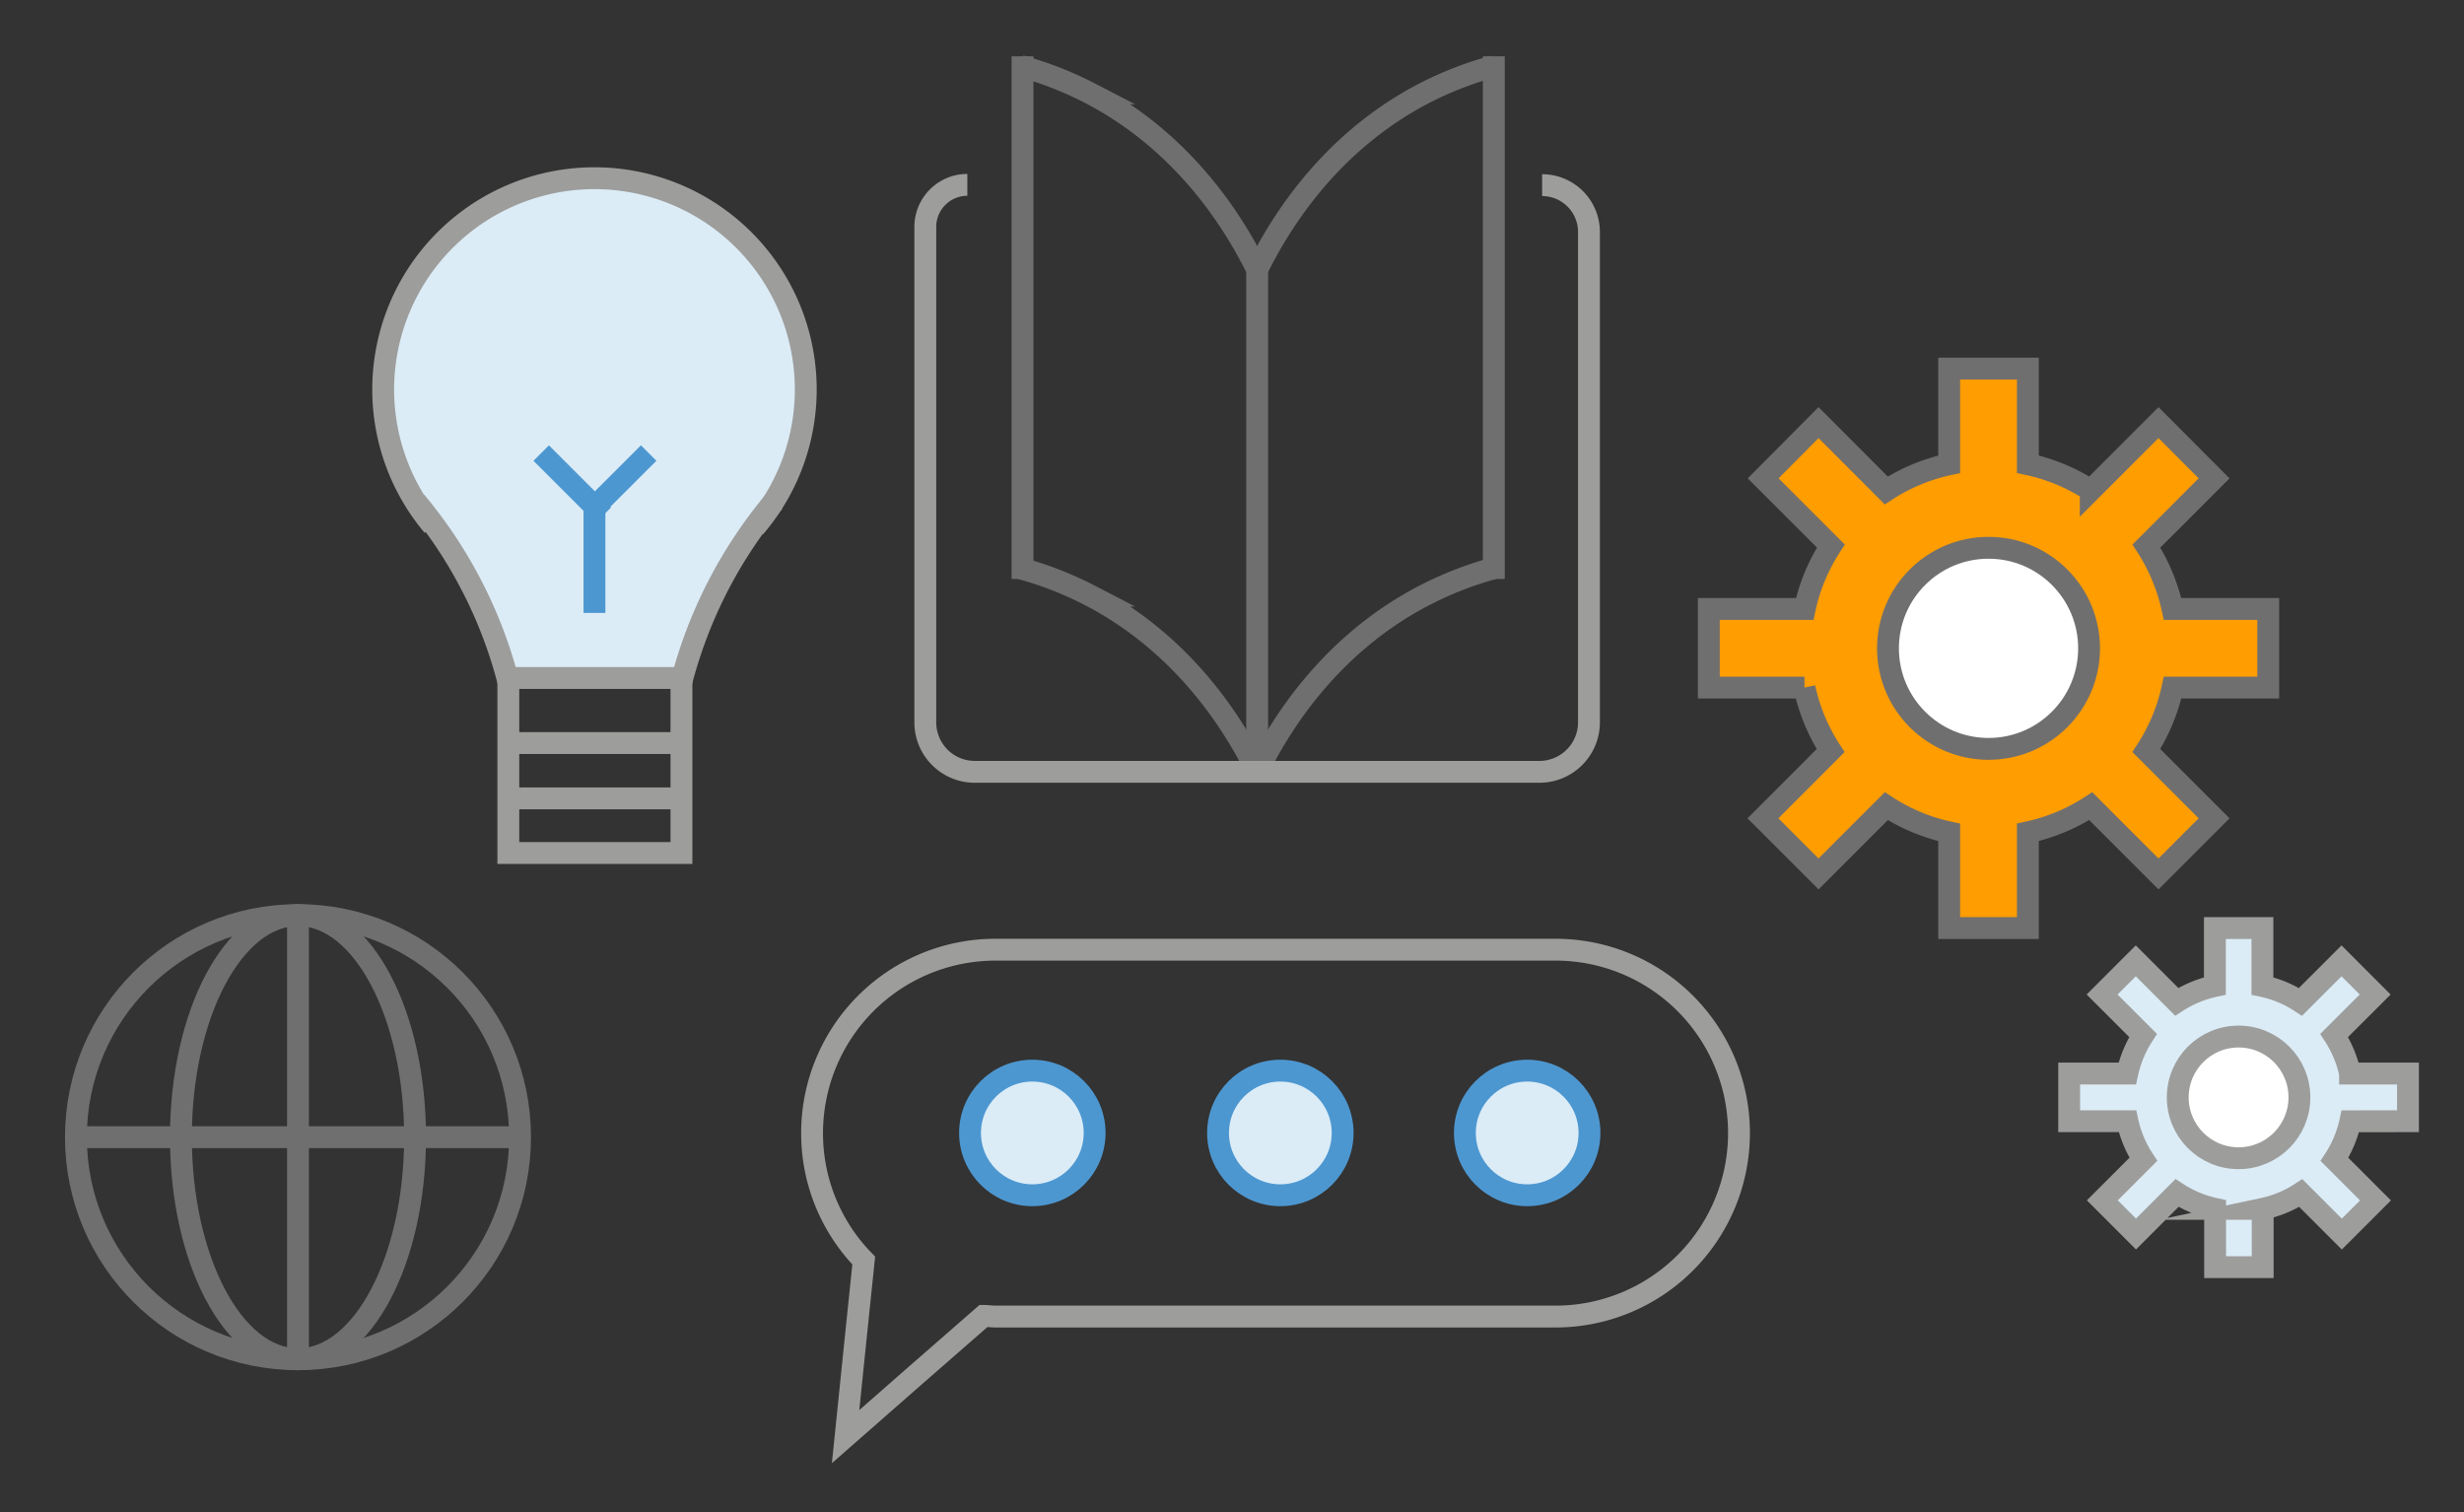 <svg id="Layer_1" data-name="Layer 1" xmlns="http://www.w3.org/2000/svg" viewBox="0 0 338.19 207.51"><rect x="0" y="0" width="338.19" height="207.51" fill="#333333" stroke="none"/><defs><style>.cls-1{fill:#ff9d01;}.cls-1,.cls-4,.cls-7{stroke:#706f6f;}.cls-1,.cls-2,.cls-4,.cls-5,.cls-6,.cls-7,.cls-8,.cls-9{stroke-miterlimit:10;stroke-width:3px;}.cls-2,.cls-3,.cls-6{fill:#dbecf6;}.cls-2,.cls-5,.cls-8{stroke:#9d9d9c;}.cls-4,.cls-5,.cls-9{fill:none;}.cls-6,.cls-9{stroke:#4d97d1;}.cls-7,.cls-8{fill:#fff;}</style></defs><path class="cls-1" d="M311.32,94.37V83.58H298.19a26.1,26.1,0,0,0-3.59-8.64l9.29-9.29L296.26,58l-9.3,9.3a25.72,25.72,0,0,0-8.63-3.59V50.59h-10.8V63.72a25.78,25.78,0,0,0-8.64,3.59L249.6,58,242,65.65l9.29,9.29a25.69,25.69,0,0,0-3.59,8.64H234.54V94.37h13.13a25.61,25.61,0,0,0,3.59,8.64l-9.29,9.3,7.63,7.63,9.3-9.3a25.57,25.57,0,0,0,8.63,3.6v13.13h10.8V114.23a25.64,25.64,0,0,0,8.63-3.59l9.3,9.3,7.63-7.63-9.3-9.3a25.71,25.71,0,0,0,3.6-8.64Z"/><path class="cls-2" d="M330.5,153.88v-6.54h-7.95a15.81,15.81,0,0,0-2.18-5.23l5.63-5.62-4.62-4.62-5.63,5.63a15.43,15.43,0,0,0-5.23-2.18v-7.95H304v7.95a15.76,15.76,0,0,0-5.24,2.17l-5.62-5.62-4.62,4.62,5.62,5.62a15.79,15.79,0,0,0-2.17,5.23H284v6.54H292a15.52,15.52,0,0,0,2.18,5.23l-5.63,5.63,4.62,4.62,5.63-5.63a15.64,15.64,0,0,0,5.23,2.18v8h6.53v-8a15.5,15.5,0,0,0,5.23-2.17l5.63,5.63,4.62-4.62-5.63-5.63a15.6,15.6,0,0,0,2.18-5.23Z"/><polygon class="cls-3" points="93.53 93.05 69.77 93.05 57.08 68.85 104.89 67.87 93.53 93.05"/><path class="cls-2" d="M59.43,72.16a29,29,0,1,1,44.14.22"/><circle class="cls-4" cx="40.9" cy="156.07" r="30.48"/><line class="cls-4" x1="40.9" y1="125.6" x2="40.9" y2="186.55"/><ellipse class="cls-4" cx="40.9" cy="156.07" rx="16.07" ry="30.48"/><line class="cls-4" x1="70.29" y1="156.07" x2="9.34" y2="156.07"/><path class="cls-5" d="M213.5,130.34H136.63a25.17,25.17,0,0,0-25.17,25.17h0A25,25,0,0,0,118.55,173l-1.19,11.48-1.3,12.69,9.59-8.41L135,180.6c.55,0,1.11.09,1.67.09H213.5a25.18,25.18,0,0,0,25.18-25.18h0A25.17,25.17,0,0,0,213.5,130.34Z"/><line class="cls-4" x1="172.55" y1="34.2" x2="172.55" y2="105.93"/><line class="cls-4" x1="140.34" y1="7.73" x2="140.34" y2="79.46"/><line class="cls-4" x1="205.03" y1="7.73" x2="205.03" y2="79.46"/><path class="cls-4" d="M172.55,105.93c-2.93-5.94-9.67-17.3-22.91-24.19A48.84,48.84,0,0,0,140.07,78"/><path class="cls-4" d="M172.55,37c-2.93-5.94-9.67-17.3-22.91-24.19a48.84,48.84,0,0,0-9.57-3.74"/><path class="cls-4" d="M172.55,105.93c2.92-5.94,9.66-17.3,22.9-24.19A48.67,48.67,0,0,1,205,78"/><path class="cls-4" d="M172.55,37c2.92-5.94,9.66-17.3,22.9-24.19A48.67,48.67,0,0,1,205,9.1"/><circle class="cls-6" cx="141.69" cy="155.49" r="8.55"/><circle class="cls-6" cx="175.73" cy="155.49" r="8.55"/><circle class="cls-6" cx="209.61" cy="155.49" r="8.55"/><circle class="cls-7" cx="272.93" cy="88.98" r="13.8"/><circle class="cls-8" cx="307.25" cy="150.61" r="8.35"/><polyline class="cls-5" points="93.53 93.05 93.53 117.07 69.77 117.07 69.77 93.05"/><path class="cls-5" d="M57.07,68.85a63,63,0,0,1,12.7,24.7"/><path class="cls-5" d="M106.23,68.85a63.4,63.4,0,0,0-12.7,24.7"/><line class="cls-5" x1="69.77" y1="93.05" x2="93.53" y2="93.05"/><line class="cls-5" x1="69.77" y1="101.98" x2="93.53" y2="101.98"/><line class="cls-5" x1="69.77" y1="109.57" x2="93.53" y2="109.57"/><line class="cls-9" x1="81.59" y1="69.93" x2="81.59" y2="84.12"/><line class="cls-9" x1="74.28" y1="62.18" x2="82.81" y2="70.71"/><line class="cls-9" x1="89.03" y1="62.18" x2="81.32" y2="69.88"/><path class="cls-5" d="M211.66,25.41h0a6.43,6.43,0,0,1,6.43,6.43V99.13a6.8,6.8,0,0,1-6.8,6.8h-77.5A6.79,6.79,0,0,1,127,99.14v-68a5.77,5.77,0,0,1,5.77-5.77h0"/></svg>